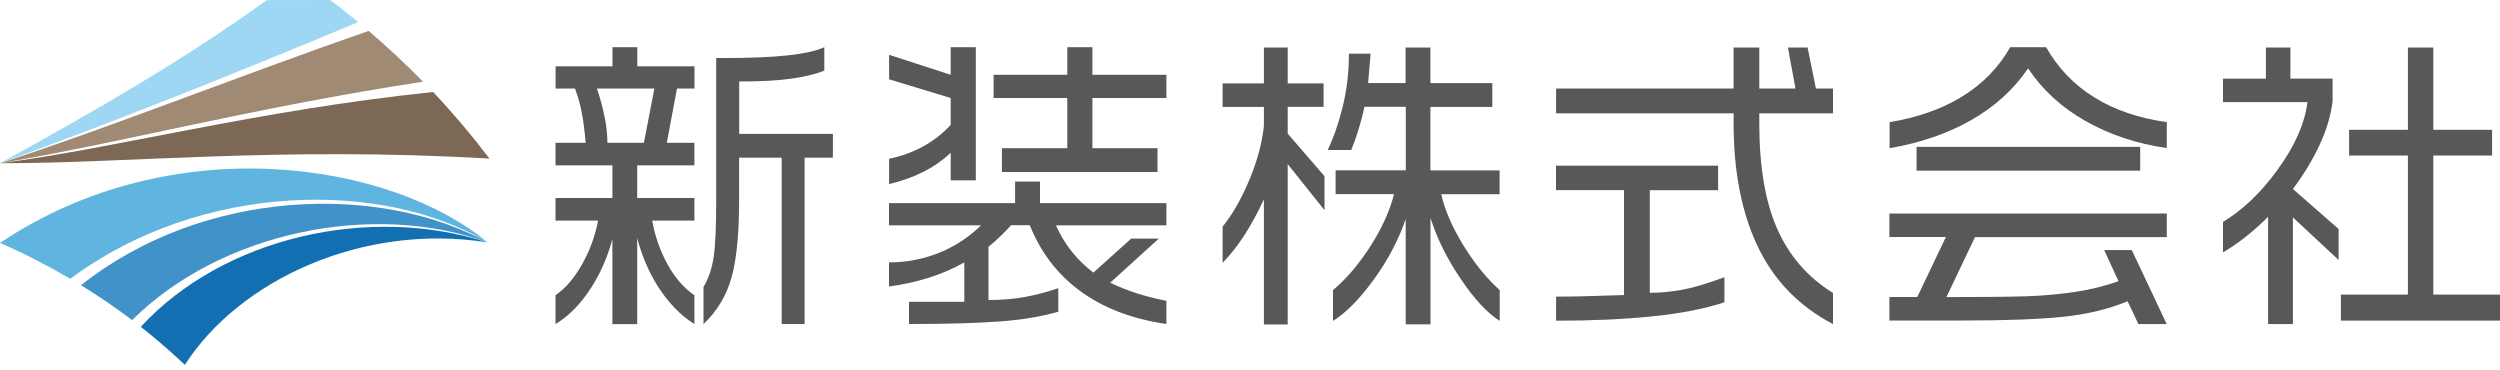 <?xml version="1.0" encoding="utf-8"?>
<!-- Generator: Adobe Illustrator 24.0.3, SVG Export Plug-In . SVG Version: 6.00 Build 0)  -->
<svg version="1.1" id="レイヤー_1" xmlns="http://www.w3.org/2000/svg" xmlns:xlink="http://www.w3.org/1999/xlink" x="0px"
	 y="0px" viewBox="0 0 250 37" style="enable-background:new 0 0 250 37;" xml:space="preserve">
<style type="text/css">
	.st0{fill:#595757;}
	.st1{fill:#9DD7F4;}
	.st2{fill:#A08A74;}
	.st3{fill:#7C6854;}
	.st4{fill:#126FB1;}
	.st5{fill:#4292CA;}
	.st6{fill:#5FB5DF;}
</style>
<g>
	<g>
		<path class="st0" d="M63.73,4.72v1.91h5.72v2.22H67.7l-1.02,5.43h2.76v2.25h-5.72v3.27h5.72v2.26h-4.22
			c0.27,1.54,0.78,2.99,1.52,4.35c0.74,1.35,1.64,2.39,2.7,3.11v2.89c-1.38-0.87-2.58-2.11-3.62-3.72c-0.93-1.46-1.63-3.09-2.1-4.89
			v8.61h-2.48V23.9c-0.47,1.76-1.16,3.37-2.1,4.83c-1.02,1.61-2.21,2.84-3.59,3.68v-2.89c1-0.68,1.88-1.71,2.67-3.11
			c0.78-1.4,1.31-2.85,1.59-4.35h-4.26v-2.26h5.69v-3.27h-5.69v-2.25h3.02c-0.13-1.4-0.27-2.46-0.43-3.19
			C58,10.36,57.78,9.61,57.5,8.85h-1.94V6.63h5.69V4.72H63.73z M60.74,14.28h3.65l1.05-5.43h-5.75c0.32,0.93,0.57,1.86,0.76,2.79
			C60.65,12.58,60.74,13.45,60.74,14.28z M82.43,4.72v2.35c-0.87,0.34-1.95,0.6-3.25,0.79c-1.3,0.19-3.05,0.29-5.26,0.29v5.24h9.37
			v2.38h-2.83v16.63h-2.29V15.77h-4.26v4.29c0,3.3-0.25,5.86-0.75,7.67c-0.5,1.81-1.44,3.37-2.81,4.68v-3.71
			c0.51-0.85,0.85-1.86,1.02-3.03c0.17-1.17,0.25-3.04,0.25-5.6V5.8h1.05C77.64,5.8,80.89,5.44,82.43,4.72z"/>
		<path class="st0" d="M95.07,7.48V4.72h2.51v13.31h-2.51v-2.75c-1.55,1.47-3.6,2.52-6.16,3.13v-2.53c2.5-0.53,4.55-1.66,6.16-3.39
			V9.8l-6.16-1.87V5.48L95.07,7.48z M104,18.15v2.16h12.64v2.22h-11.05c0.87,1.93,2.12,3.5,3.75,4.73l3.78-3.4h2.76l-4.86,4.41
			c1.59,0.78,3.46,1.39,5.62,1.81v2.32c-3.51-0.51-6.45-1.65-8.8-3.43c-2.18-1.65-3.8-3.8-4.86-6.45h-1.87
			c-0.68,0.76-1.43,1.48-2.26,2.16V30c1.31,0,2.5-0.1,3.57-0.29c1.07-0.19,2.21-0.49,3.41-0.89v2.35c-1.69,0.49-3.67,0.82-5.94,0.98
			c-2.27,0.17-5.26,0.25-8.99,0.25v-2.22c0.66,0,1.6,0,2.83,0c1.23,0,2.13,0,2.7,0v-3.94c-2.18,1.23-4.69,2.03-7.53,2.41v-2.41
			c1.88,0,3.67-0.37,5.37-1.11c1.44-0.64,2.72-1.5,3.84-2.6h-9.21v-2.22h12.61v-2.16H104z M109.24,4.72v2.76h7.4V9.8h-7.4v5.02h6.51
			v2.38h-15.56v-2.38h6.54V9.8h-7.37V7.48h7.37V4.72H109.24z"/>
		<path class="st0" d="M128.77,4.75v3.59h3.59v2.35h-3.59v2.67l3.68,4.26v3.4l-3.68-4.61v16.04h-2.38V19.93
			c-0.61,1.33-1.27,2.53-1.95,3.59c-0.69,1.06-1.41,1.98-2.18,2.76v-3.62c0.89-1.08,1.71-2.49,2.48-4.22
			c0.91-2.07,1.46-4.02,1.65-5.84v-1.91h-4.13V8.34h4.13V4.75H128.77z M137.06,5.39l-0.25,2.92h3.75V4.75h2.48v3.56h6.19v2.38h-6.19
			v6.35h6.92v2.38h-5.84c0.36,1.59,1.1,3.29,2.21,5.1c1.11,1.81,2.32,3.31,3.64,4.49v3.08c-1.23-0.78-2.5-2.14-3.81-4.07
			c-1.4-2.03-2.44-4.11-3.11-6.23v10.64h-2.48V21.9c-0.72,2.12-1.81,4.17-3.27,6.16c-1.36,1.86-2.69,3.21-4,4.03v-3.08
			c1.38-1.16,2.64-2.65,3.78-4.45c1.14-1.8,1.92-3.51,2.32-5.15h-5.84v-2.38h7.02v-6.35h-4.13c-0.17,0.79-0.38,1.58-0.62,2.35
			c-0.24,0.77-0.48,1.43-0.71,1.97h-2.35c0.61-1.28,1.12-2.75,1.52-4.41c0.4-1.66,0.6-3.4,0.6-5.22H137.06z"/>
		<path class="st0" d="M155.61,8.85h17.75v-4.1h2.57v4.1h3.62l-0.76-4.1h1.97l0.83,4.1h1.71v2.48h-7.37v1.02
			c0,4.3,0.59,7.8,1.78,10.51c1.19,2.71,3.05,4.86,5.59,6.44v3.11c-3.39-1.78-5.89-4.35-7.51-7.73c-1.62-3.38-2.43-7.5-2.43-12.37
			v-0.98h-17.75V8.85z M155.61,16.57h16.2v2.45h-6.83v10.26c1.02,0,2.07-0.1,3.16-0.29c1.09-0.19,2.53-0.61,4.3-1.27v2.51
			c-2.01,0.66-4.44,1.13-7.27,1.41c-2.84,0.29-6.02,0.43-9.56,0.43v-2.41c1.08,0,1.95-0.01,2.6-0.03c2.63-0.08,4.02-0.13,4.19-0.13
			V19.01h-6.8V16.57z"/>
		<path class="st0" d="M188.96,14.82v-2.6c2.77-0.47,5.15-1.29,7.11-2.48c2.12-1.27,3.77-2.94,4.95-5.02h3.59
			c1.19,2.1,2.8,3.77,4.84,5.03c2.04,1.26,4.45,2.08,7.23,2.46v2.6c-3.01-0.44-5.71-1.34-8.11-2.7c-2.4-1.35-4.32-3.11-5.76-5.27
			c-1.46,2.14-3.4,3.89-5.81,5.24C194.68,13.38,192.01,14.29,188.96,14.82z M216.68,21.36v2.35H197.5l-2.86,6
			c3.6,0,6.24-0.03,7.92-0.08c1.68-0.05,3.31-0.2,4.88-0.43c1.57-0.23,3.04-0.59,4.41-1.08l-1.43-3.11h2.76l3.49,7.4h-2.83
			l-1.08-2.29c-1.89,0.79-4.04,1.31-6.46,1.56c-2.42,0.25-5.7,0.37-9.83,0.37h-7.53v-2.35h2.79l2.86-6h-5.65v-2.35H216.68z
			 M214.02,14.69v2.38h-22.36v-2.38H214.02z"/>
		<path class="st0" d="M229.04,4.75v3.11h4.22v2.25c-0.17,1.42-0.6,2.88-1.3,4.38s-1.59,2.97-2.67,4.41l4.57,4V26l-4.57-4.26v10.67
			h-2.48V21.68c-1.44,1.44-2.94,2.63-4.51,3.56v-3.05c1.97-1.19,3.78-2.91,5.43-5.18c1.74-2.37,2.74-4.64,3.02-6.8h-8.45V7.87h4.29
			V4.75H229.04z M234.91,12.98h5.88V4.75h2.54v8.23h5.88v2.57h-5.88v13.91H250v2.6h-15.91v-2.6h6.7V15.55h-5.88V12.98z"/>
	</g>
	<path class="st1" d="M0,16.32"/>
	<path class="st2" d="M0,16.32c11.55-1.91,25.11-5.52,42.3-8.15c-1.71-1.75-3.52-3.44-5.44-5.08C23.3,7.81,10.73,12.85,0,16.32"/>
	<path class="st3" d="M0,16.32C0,16.32,0,16.32,0,16.32L0,16.32C0,16.32,0,16.32,0,16.32c12.42,0.04,28.11-1.69,48.95-0.46
		c-1.73-2.28-3.61-4.51-5.64-6.66C25.45,11.07,11.52,14.85,0,16.32"/>
	<g>
		<path class="st4" d="M48.75,24.24c-11.82-3.81-26.4-0.52-34.67,8.44c1.15,0.91,2.26,1.84,3.31,2.8c0.37,0.33,0.74,0.67,1.1,1
			C23.89,28.05,36.24,22.25,48.75,24.24"/>
		<path class="st5" d="M48.75,24.24C37.99,18.33,20.4,18.78,8.1,28.52c1.79,1.1,3.49,2.26,5.11,3.49
			C22.09,23.2,37.3,20.07,48.75,24.24"/>
		<path class="st6" d="M48.75,24.24L48.75,24.24C48.75,24.24,48.75,24.24,48.75,24.24L48.75,24.24C39.11,16.2,17.3,12.71,0,24.29
			c2.47,1.08,4.81,2.29,7.03,3.59C20.05,18.18,38.3,17.94,48.75,24.24"/>
	</g>
	<path class="st1" d="M0,16.32c10.81-3.91,23.05-8.77,35.82-14.11C34.91,1.46,33.98,0.72,33.03,0l-6.36,0.01
		C18.58,5.89,8.85,11.47,0,16.32"/>
</g>
</svg>
